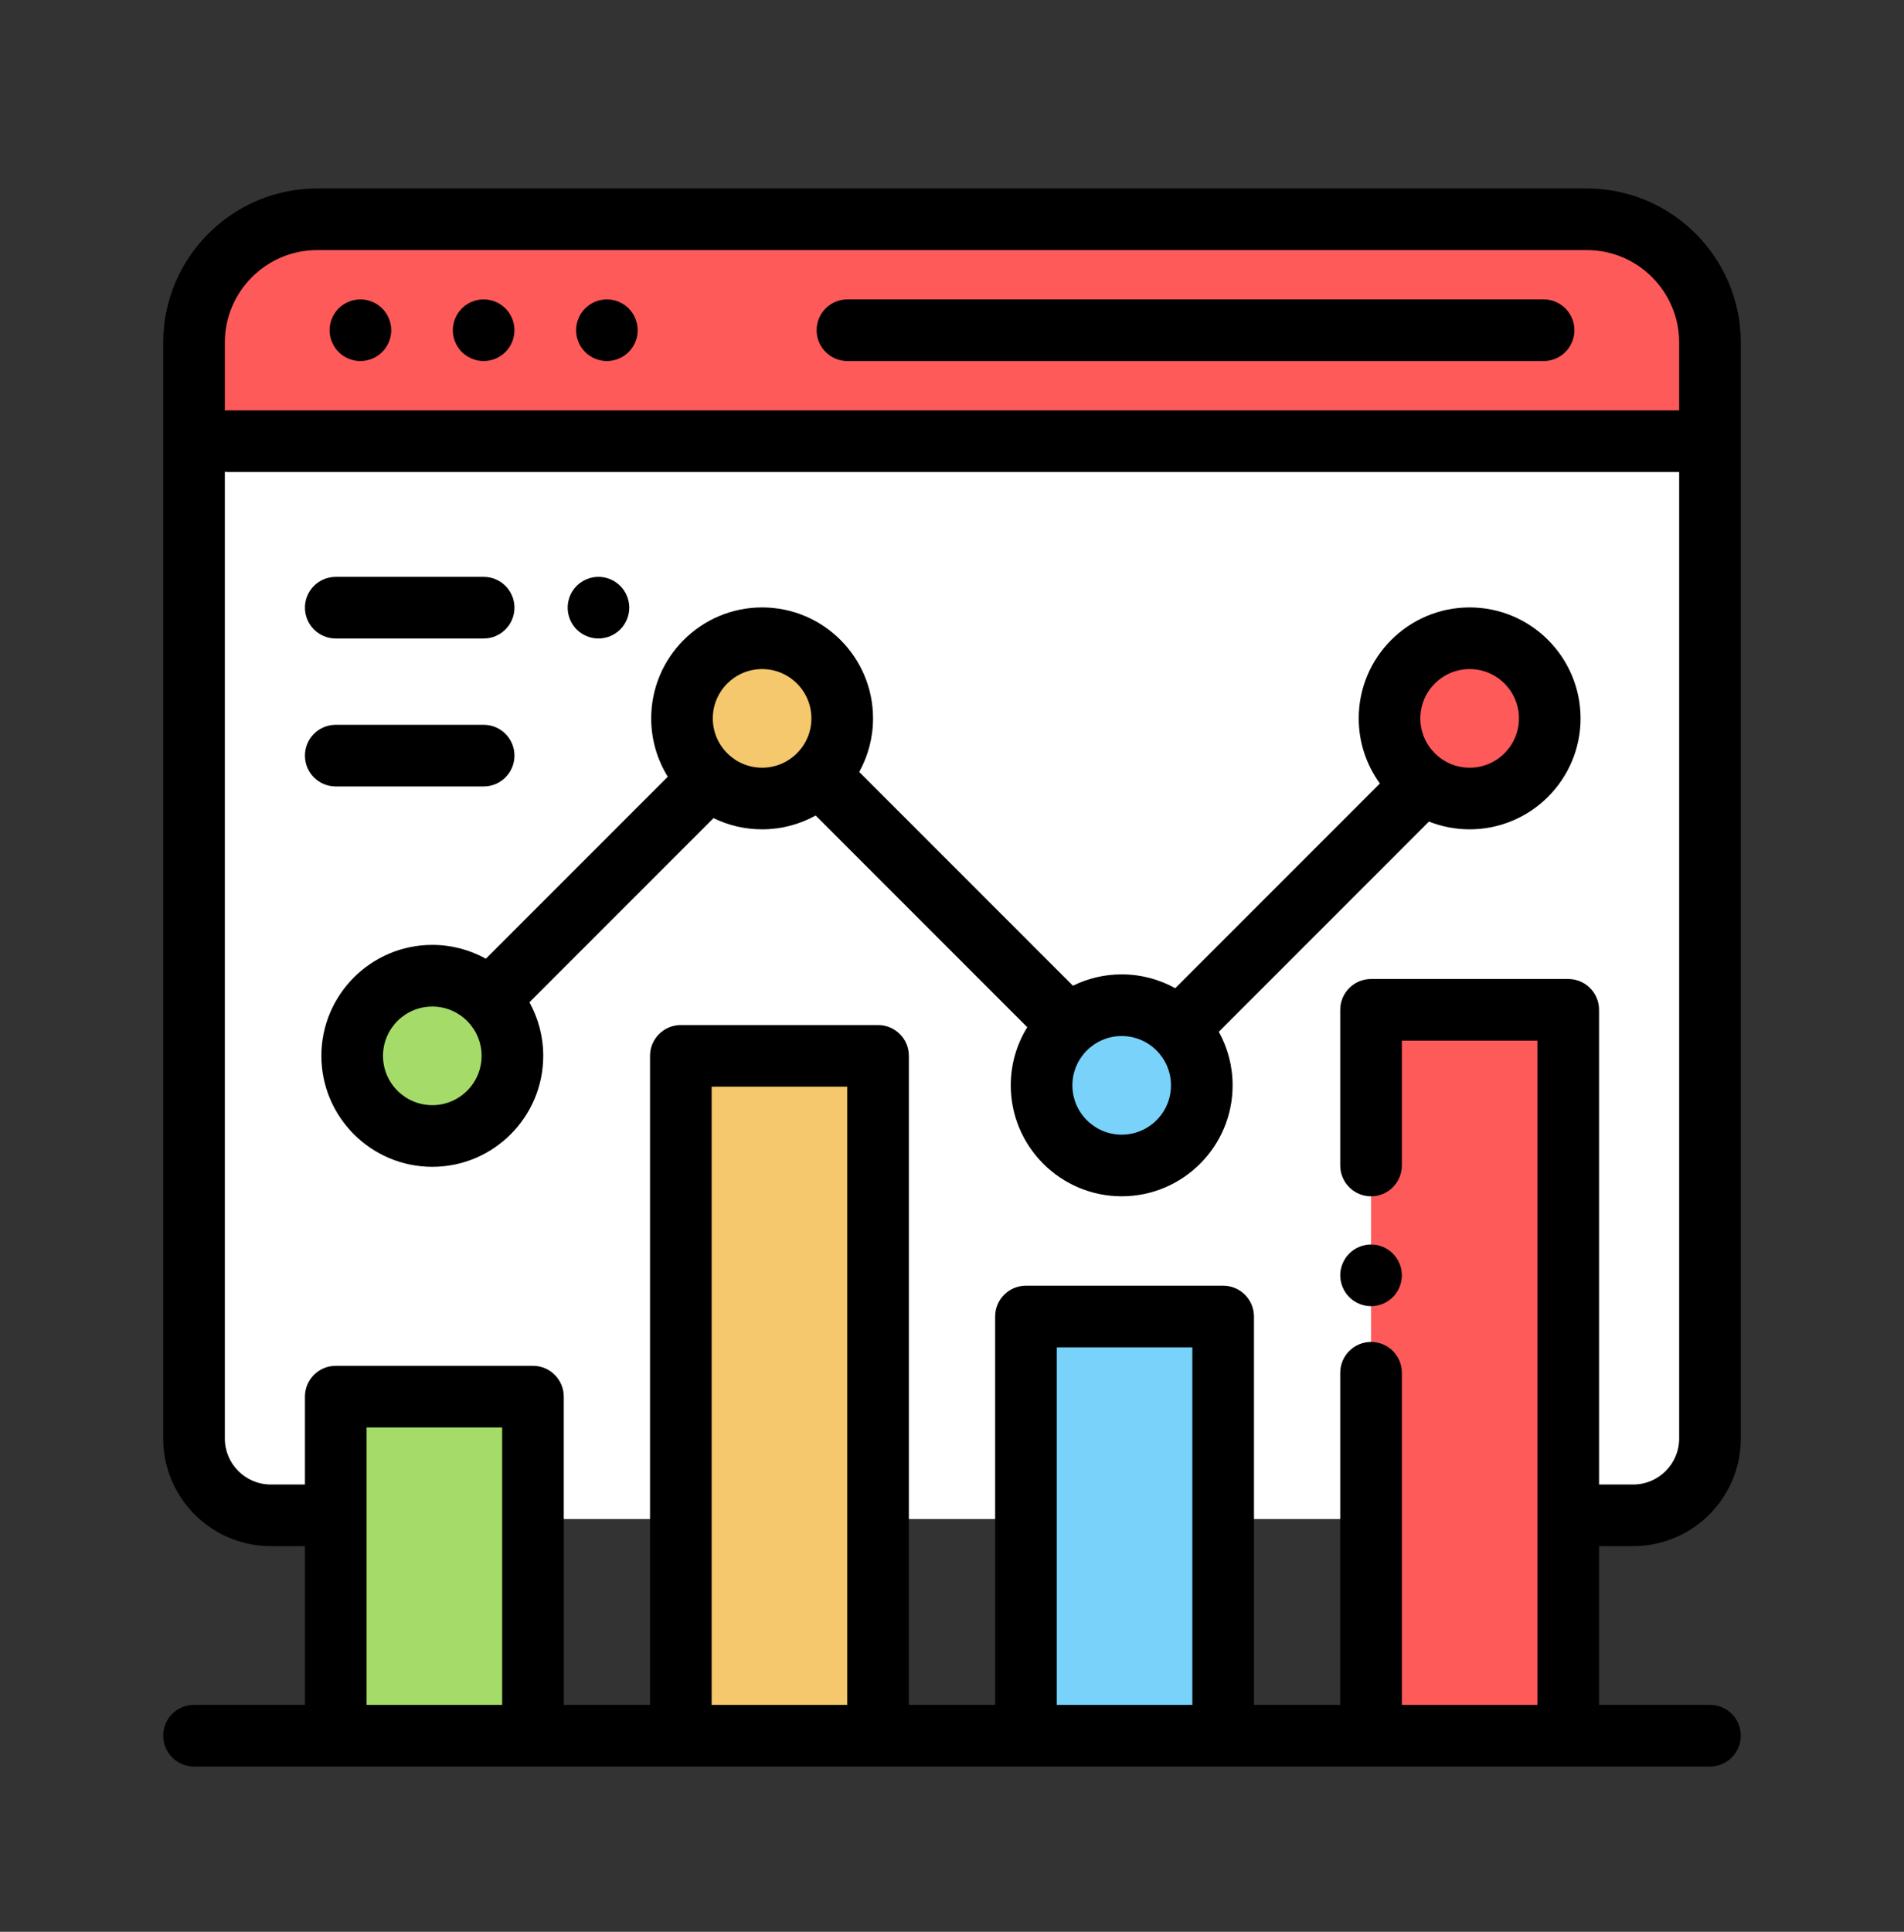 <svg xmlns="http://www.w3.org/2000/svg" width="70" height="71" viewBox="0 0 70 71" fill="none"><rect x="0" y="0" width="70" height="71" fill="#333333" stroke="none"/><path d="M15.289 55.831H11.664C9.162 55.831 7.133 53.802 7.133 51.3V12.59C7.133 10.087 9.162 8.059 11.664 8.059H58.336C60.838 8.059 62.867 10.087 62.867 12.59V51.3C62.867 53.802 60.838 55.831 58.336 55.831H53.691H15.289Z" fill="white"></path><path d="M58.336 8.059H11.664C9.162 8.059 7.133 10.087 7.133 12.59V16.215H62.867V12.59C62.867 10.087 60.838 8.059 58.336 8.059Z" fill="#FF5A5A"></path><path d="M19.594 51.332H12.344V63.793H19.594V51.332Z" fill="#A5DC69"></path><path d="M44.969 48.387H37.719V63.793H44.969V48.387Z" fill="#78D2FA"></path><path d="M32.281 38.806H25.031V63.793H32.281V38.806Z" fill="#F5C86E"></path><path d="M57.656 37.115H50.406V63.793H57.656V37.115Z" fill="#FF5A5A"></path><path d="M28.019 29.349C29.645 29.349 30.964 28.03 30.964 26.403C30.964 24.777 29.645 23.458 28.019 23.458C26.392 23.458 25.073 24.777 25.073 26.403C25.073 28.03 26.392 29.349 28.019 29.349Z" fill="#F5C86E"></path><path d="M41.239 42.836C42.865 42.836 44.184 41.517 44.184 39.891C44.184 38.264 42.865 36.945 41.239 36.945C39.612 36.945 38.294 38.264 38.294 39.891C38.294 41.517 39.612 42.836 41.239 42.836Z" fill="#78D2FA"></path><path d="M54.031 29.349C55.658 29.349 56.977 28.03 56.977 26.403C56.977 24.777 55.658 23.458 54.031 23.458C52.405 23.458 51.086 24.777 51.086 26.403C51.086 28.03 52.405 29.349 54.031 29.349Z" fill="#FF5A5A"></path><path d="M15.894 41.752C17.521 41.752 18.839 40.433 18.839 38.806C18.839 37.18 17.521 35.861 15.894 35.861C14.267 35.861 12.949 37.18 12.949 38.806C12.949 40.433 14.267 41.752 15.894 41.752Z" fill="#A5DC69"></path><path d="M60.045 56.826C62.226 56.826 64 55.052 64 52.871V12.59C64 9.467 61.459 6.926 58.336 6.926H11.664C8.541 6.926 6 9.467 6 12.59V52.871C6 55.052 7.774 56.826 9.955 56.826H11.211V62.66H7.133C6.507 62.66 6 63.167 6 63.793C6 64.418 6.507 64.926 7.133 64.926H62.867C63.493 64.926 64 64.418 64 63.793C64 63.167 63.493 62.66 62.867 62.66H58.789V56.826H60.045ZM11.664 9.191H58.336C60.21 9.191 61.734 10.716 61.734 12.59V15.082H8.379C8.341 15.082 8.303 15.084 8.266 15.088V12.59C8.266 10.716 9.79 9.191 11.664 9.191ZM13.477 62.66V52.465H18.461V62.66H13.477ZM26.164 62.66V39.94H31.148V62.66H26.164ZM38.852 62.66V49.52H43.836V62.66H38.852ZM51.539 62.66V50.454C51.539 49.829 51.032 49.321 50.406 49.321C49.781 49.321 49.273 49.829 49.273 50.454V62.66H46.102V48.387C46.102 47.761 45.594 47.254 44.969 47.254H37.719C37.093 47.254 36.586 47.761 36.586 48.387V62.66H33.414V38.807C33.414 38.181 32.907 37.674 32.281 37.674H25.031C24.406 37.674 23.898 38.181 23.898 38.807V62.66H20.727V51.332C20.727 50.706 20.219 50.199 19.594 50.199H12.344C11.718 50.199 11.211 50.706 11.211 51.332V54.561H9.955C9.024 54.561 8.266 53.803 8.266 52.871V17.342C8.303 17.346 8.341 17.348 8.379 17.348H61.734V52.871C61.734 53.803 60.976 54.561 60.045 54.561H58.789V37.115C58.789 36.49 58.282 35.982 57.656 35.982H50.406C49.781 35.982 49.273 36.49 49.273 37.115V42.836C49.273 43.461 49.781 43.969 50.406 43.969C51.032 43.969 51.539 43.461 51.539 42.836V38.248H56.523V62.66H51.539Z" fill="black"></path><path d="M31.156 13.27H56.75C57.376 13.27 57.883 12.762 57.883 12.137C57.883 11.511 57.376 11.004 56.75 11.004H31.156C30.53 11.004 30.023 11.511 30.023 12.137C30.023 12.762 30.53 13.27 31.156 13.27Z" fill="black"></path><path d="M17.781 13.27C18.079 13.27 18.371 13.148 18.582 12.938C18.793 12.727 18.914 12.435 18.914 12.137C18.914 11.839 18.793 11.546 18.582 11.336C18.371 11.125 18.079 11.004 17.781 11.004C17.483 11.004 17.191 11.125 16.98 11.336C16.77 11.546 16.648 11.839 16.648 12.137C16.648 12.435 16.77 12.727 16.98 12.938C17.191 13.148 17.483 13.27 17.781 13.27Z" fill="black"></path><path d="M13.25 13.27C13.548 13.27 13.84 13.148 14.051 12.938C14.262 12.727 14.383 12.435 14.383 12.137C14.383 11.839 14.262 11.546 14.051 11.336C13.84 11.125 13.548 11.004 13.25 11.004C12.952 11.004 12.66 11.125 12.449 11.336C12.238 11.546 12.117 11.839 12.117 12.137C12.117 12.435 12.238 12.727 12.449 12.938C12.66 13.148 12.952 13.27 13.25 13.27Z" fill="black"></path><path d="M22.312 13.27C22.61 13.27 22.903 13.148 23.113 12.938C23.324 12.727 23.445 12.435 23.445 12.137C23.445 11.839 23.324 11.546 23.113 11.336C22.903 11.125 22.612 11.004 22.312 11.004C22.015 11.004 21.722 11.125 21.512 11.336C21.301 11.546 21.18 11.839 21.18 12.137C21.18 12.435 21.301 12.727 21.512 12.938C21.722 13.148 22.015 13.27 22.312 13.27Z" fill="black"></path><path d="M50.406 45.74C50.108 45.74 49.816 45.861 49.605 46.072C49.395 46.283 49.273 46.575 49.273 46.873C49.273 47.171 49.395 47.464 49.605 47.674C49.816 47.885 50.108 48.006 50.406 48.006C50.704 48.006 50.996 47.885 51.207 47.674C51.418 47.464 51.539 47.171 51.539 46.873C51.539 46.574 51.418 46.283 51.207 46.072C50.996 45.861 50.704 45.74 50.406 45.74Z" fill="black"></path><path d="M54.031 30.481C56.28 30.481 58.109 28.652 58.109 26.403C58.109 24.154 56.28 22.325 54.031 22.325C51.782 22.325 49.953 24.154 49.953 26.403C49.953 27.297 50.243 28.123 50.731 28.796L43.207 36.32C42.623 35.997 41.952 35.812 41.239 35.812C40.596 35.812 39.987 35.962 39.446 36.229L31.589 28.372C31.912 27.788 32.097 27.117 32.097 26.403C32.097 24.154 30.267 22.325 28.019 22.325C25.77 22.325 23.941 24.154 23.941 26.403C23.941 27.189 24.165 27.924 24.551 28.547L17.862 35.236C17.278 34.913 16.607 34.728 15.894 34.728C13.645 34.728 11.815 36.558 11.815 38.806C11.815 41.055 13.645 42.885 15.894 42.885C18.142 42.885 19.972 41.055 19.972 38.806C19.972 38.093 19.787 37.422 19.464 36.838L26.233 30.069C26.773 30.333 27.379 30.481 28.019 30.481C28.732 30.481 29.403 30.297 29.987 29.973L37.767 37.754C37.383 38.375 37.16 39.107 37.16 39.89C37.16 42.139 38.99 43.968 41.239 43.968C43.487 43.968 45.317 42.139 45.317 39.89C45.317 39.177 45.132 38.506 44.809 37.922L52.535 30.196C52.999 30.379 53.503 30.481 54.031 30.481ZM54.031 24.591C55.031 24.591 55.844 25.404 55.844 26.403C55.844 27.403 55.031 28.216 54.031 28.216C53.032 28.216 52.219 27.403 52.219 26.403C52.219 25.404 53.032 24.591 54.031 24.591ZM15.894 40.619C14.894 40.619 14.081 39.806 14.081 38.807C14.081 37.807 14.894 36.994 15.894 36.994C16.893 36.994 17.706 37.807 17.706 38.807C17.706 39.806 16.893 40.619 15.894 40.619ZM28.019 28.216C27.019 28.216 26.206 27.403 26.206 26.403C26.206 25.404 27.019 24.591 28.019 24.591C29.018 24.591 29.831 25.404 29.831 26.403C29.831 27.403 29.018 28.216 28.019 28.216ZM41.239 41.703C40.239 41.703 39.426 40.89 39.426 39.891C39.426 38.891 40.239 38.078 41.239 38.078C42.238 38.078 43.051 38.891 43.051 39.891C43.051 40.89 42.238 41.703 41.239 41.703Z" fill="black"></path><path d="M22.002 23.467C22.3 23.467 22.591 23.346 22.803 23.135C23.014 22.924 23.135 22.632 23.135 22.334C23.135 22.036 23.014 21.744 22.803 21.534C22.591 21.323 22.3 21.201 22.002 21.201C21.703 21.201 21.411 21.323 21.2 21.534C20.99 21.744 20.87 22.036 20.87 22.334C20.87 22.632 20.99 22.924 21.2 23.135C21.412 23.346 21.703 23.467 22.002 23.467Z" fill="black"></path><path d="M12.344 23.467H17.781C18.407 23.467 18.914 22.96 18.914 22.334C18.914 21.709 18.407 21.202 17.781 21.202H12.344C11.718 21.202 11.211 21.709 11.211 22.334C11.211 22.96 11.718 23.467 12.344 23.467Z" fill="black"></path><path d="M17.781 28.905C18.407 28.905 18.914 28.398 18.914 27.772C18.914 27.146 18.407 26.639 17.781 26.639H12.344C11.718 26.639 11.211 27.146 11.211 27.772C11.211 28.398 11.718 28.905 12.344 28.905H17.781Z" fill="black"></path></svg>